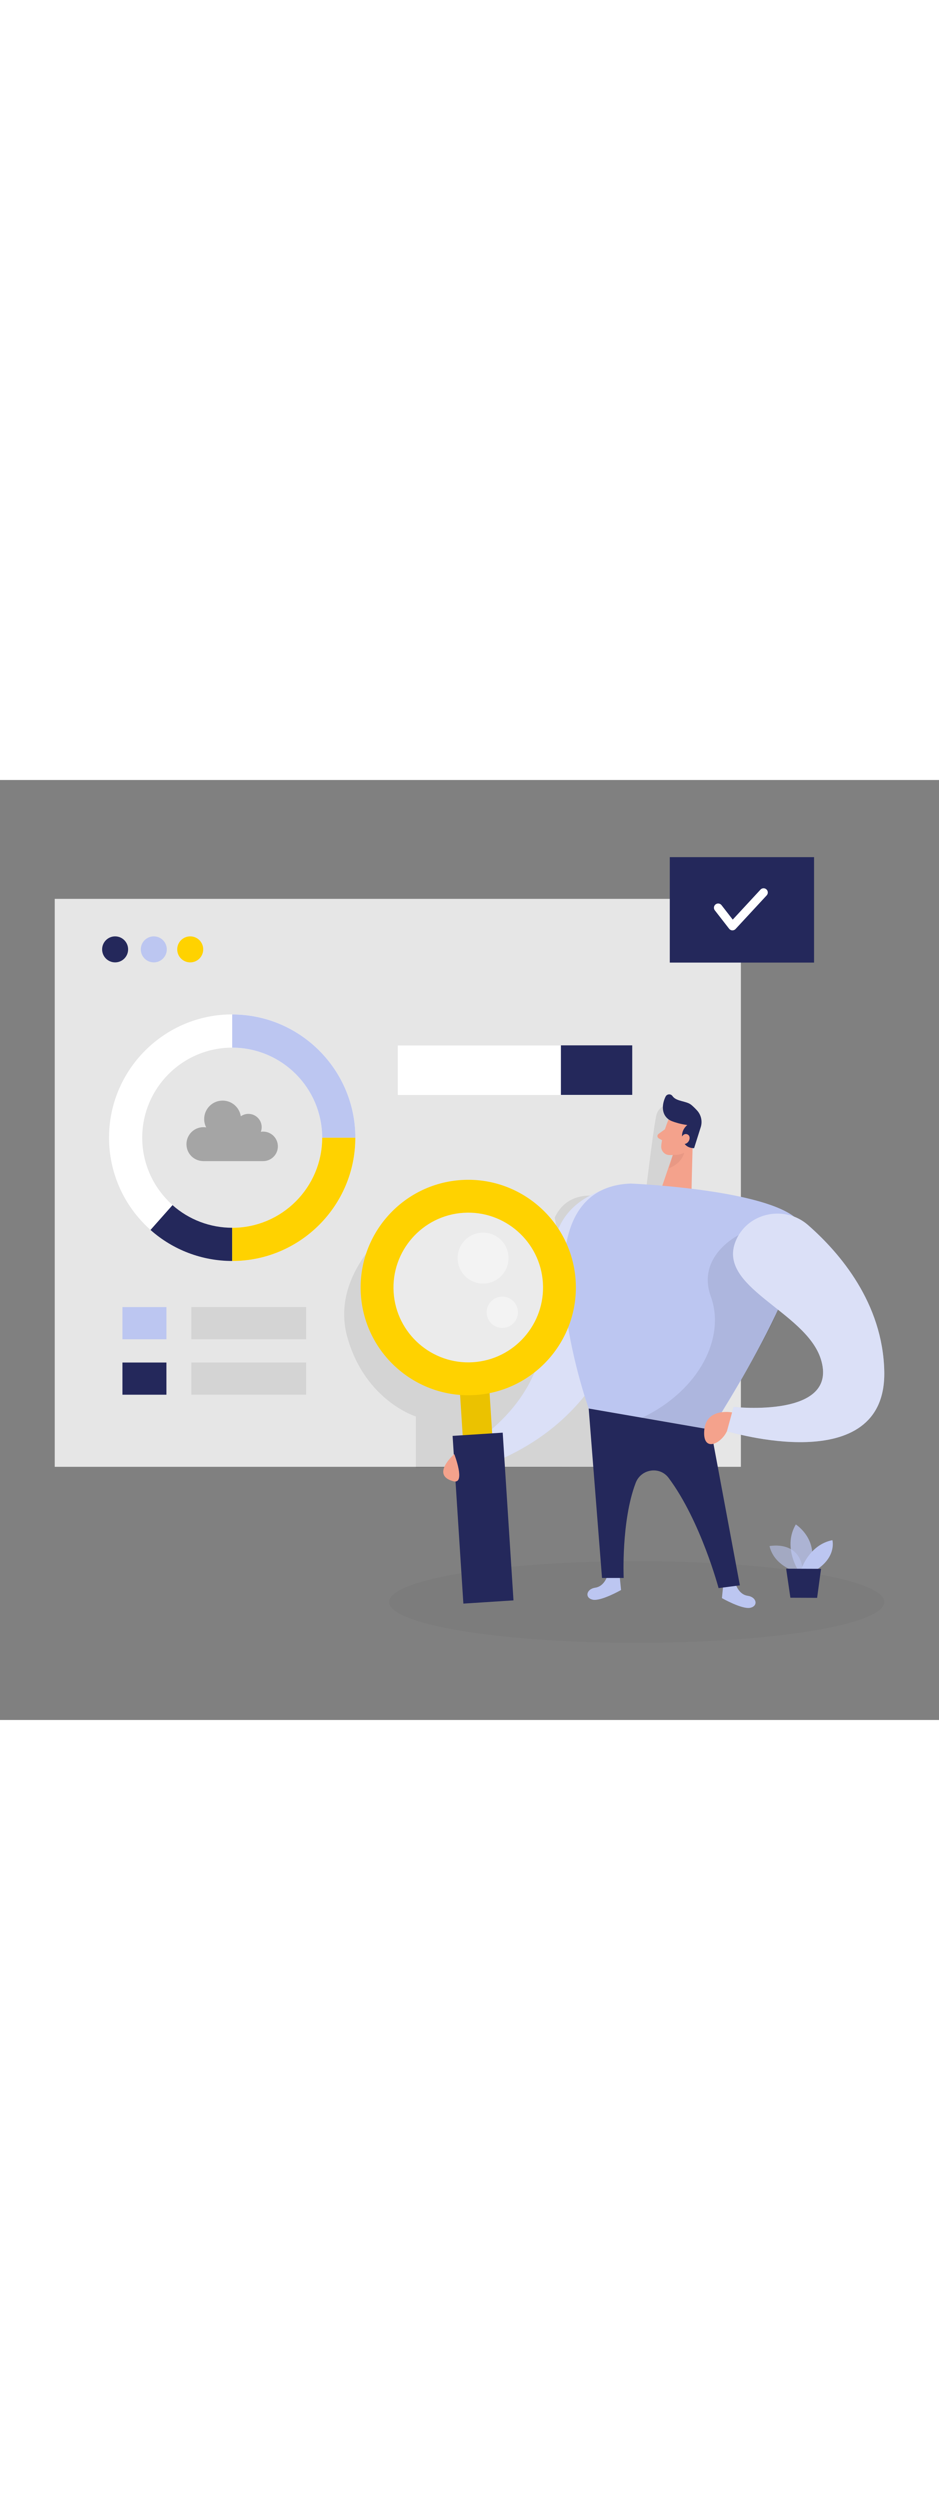<svg id="_86_data_analysis_outline" xmlns="http://www.w3.org/2000/svg" viewBox="0 0 500 500" data-imageid="data-analysis-45-46198" imageName="Data Analysis" class="illustrations_image" style="width: 188px;"><rect x="0" y="0" width="500" height="500" fill="#808080" stroke="none"/><defs><style>.cls-1_data-analysis-45-46198{fill:#fff;}.cls-2_data-analysis-45-46198{fill:#f4a28c;}.cls-3_data-analysis-45-46198{opacity:.46;}.cls-3_data-analysis-45-46198,.cls-4_data-analysis-45-46198,.cls-5_data-analysis-45-46198,.cls-6_data-analysis-45-46198,.cls-7_data-analysis-45-46198,.cls-8_data-analysis-45-46198,.cls-9_data-analysis-45-46198,.cls-10_data-analysis-45-46198{fill:none;}.cls-11_data-analysis-45-46198{fill:#a5a5a5;}.cls-4_data-analysis-45-46198{opacity:.58;}.cls-5_data-analysis-45-46198{opacity:.41;}.cls-12_data-analysis-45-46198{fill:#ce8172;}.cls-13_data-analysis-45-46198{fill:#e6e6e6;}.cls-6_data-analysis-45-46198{opacity:.03;}.cls-7_data-analysis-45-46198{opacity:.22;}.cls-8_data-analysis-45-46198{opacity:.73;}.cls-9_data-analysis-45-46198{opacity:.08;}.cls-10_data-analysis-45-46198{opacity:.31;}.cls-14_data-analysis-45-46198{fill:#24285b;}.cls-15_data-analysis-45-46198{fill:#000001;}.cls-16_data-analysis-45-46198{fill:#ffd200;}.cls-17_data-analysis-45-46198{fill:#68e1fd;}</style></defs><g id="screen_data-analysis-45-46198"><rect class="cls-13_data-analysis-45-46198" x="29.14" y="63.23" width="365.37" height="302.11"/><g class="cls-9_data-analysis-45-46198"><path class="cls-15_data-analysis-45-46198" d="m207.79,238.41s-32.36,24.81-22.73,58.37c9.62,33.56,36.37,41.77,36.37,41.77v27.33l146.32-.53.56-58.49v-133.83s-16.83-4.72-18.93,5.77c-2.1,10.49-6.29,48-6.82,49.69-.52,1.69-35.67-20.33-47.2,4.32l3.79,19.2,3.03,7.55-.52,15.27-2.51,11.47-6.41,11.01-6.29,9.56-10.66,8.73-12.29,6.54-27.74-3.34-19.98-23.07-7.98-23.69v-33.63Z"/></g><circle class="cls-14_data-analysis-45-46198" cx="61.3" cy="90.1" r="6.92"/><circle class="cls-17_data-analysis-45-46198 targetColor" cx="81.89" cy="90.1" r="6.92" style="fill: rgb(188, 198, 241);"/><circle class="cls-16_data-analysis-45-46198" cx="101.29" cy="90.1" r="6.92"/><path class="cls-11_data-analysis-45-46198" d="m140.12,187.02c-.42,0-.83.04-1.23.11.29-.77.45-1.59.45-2.46,0-3.9-3.16-7.07-7.07-7.07-1.51,0-2.9.48-4.05,1.28-.71-4.72-4.77-8.34-9.69-8.34-5.42,0-9.81,4.39-9.81,9.81,0,1.6.39,3.11,1.07,4.45-.48-.08-.97-.13-1.47-.13-4.99,0-9.03,4.04-9.03,9.03s3.84,8.81,8.64,9.01v.02s32.18,0,32.18,0c4.34,0,7.85-3.51,7.85-7.85s-3.51-7.85-7.85-7.85Z"/><path class="cls-1_data-analysis-45-46198" d="m123.64,255.85c-36.16,0-65.58-29.42-65.58-65.58s29.42-65.58,65.58-65.58,65.58,29.42,65.58,65.58-29.42,65.58-65.58,65.58Zm0-113.49c-26.42,0-47.91,21.49-47.91,47.91s21.49,47.91,47.91,47.91,47.91-21.49,47.91-47.91-21.49-47.91-47.91-47.91Z"/><path class="cls-14_data-analysis-45-46198" d="m123.64,255.85c-16.05,0-31.5-5.86-43.5-16.51l11.72-13.21c8.76,7.77,20.05,12.05,31.78,12.05v17.66Z"/><path class="cls-17_data-analysis-45-46198 targetColor" d="m189.21,190.28h-17.66c0-26.42-21.49-47.91-47.91-47.91v-17.66c36.16,0,65.58,29.42,65.58,65.58Z" style="fill: rgb(188, 198, 241);"/><path class="cls-16_data-analysis-45-46198" d="m123.64,255.85v-17.66c26.42,0,47.91-21.49,47.91-47.91h17.66c0,36.16-29.42,65.58-65.58,65.58Z"/><g class="cls-9_data-analysis-45-46198"><rect class="cls-15_data-analysis-45-46198" x="101.89" y="280.37" width="61.12" height="17.12"/></g><rect class="cls-17_data-analysis-45-46198 targetColor" x="65.2" y="280.37" width="23.42" height="17.12" style="fill: rgb(188, 198, 241);"/><rect class="cls-14_data-analysis-45-46198" x="65.2" y="309.86" width="23.42" height="17.12"/><g class="cls-9_data-analysis-45-46198"><rect class="cls-15_data-analysis-45-46198" x="101.89" y="309.86" width="61.12" height="17.12"/></g><rect class="cls-1_data-analysis-45-46198" x="211.82" y="141.21" width="124.84" height="26.35"/><rect class="cls-14_data-analysis-45-46198" x="298.67" y="141.15" width="37.99" height="26.35"/></g><g id="sd_data-analysis-45-46198" class="cls-6_data-analysis-45-46198"><ellipse class="cls-15_data-analysis-45-46198" cx="339.03" cy="437.24" rx="131.84" ry="21.73"/></g><g id="plant_data-analysis-45-46198"><g class="cls-4_data-analysis-45-46198"><path class="cls-17_data-analysis-45-46198 targetColor" d="m423.32,420.91s-11.14-3.04-13.56-13.41c0,0,17.26-3.49,17.75,14.33l-4.19-.92Z" style="fill: rgb(188, 198, 241);"/></g><g class="cls-8_data-analysis-45-46198"><path class="cls-17_data-analysis-45-46198 targetColor" d="m424.69,419.8s-7.78-12.31-.93-23.81c0,0,13.12,8.34,7.29,23.84l-6.36-.03Z" style="fill: rgb(188, 198, 241);"/></g><path class="cls-17_data-analysis-45-46198 targetColor" d="m426.69,419.81s4.11-12.99,16.54-15.46c0,0,2.33,8.44-8.05,15.49l-8.49-.04Z" style="fill: rgb(188, 198, 241);"/><polygon class="cls-14_data-analysis-45-46198" points="418.61 419.52 420.87 434.97 435.1 435.03 437.19 419.6 418.61 419.52"/></g><g id="check_data-analysis-45-46198"><rect class="cls-14_data-analysis-45-46198" x="356.65" y="41.04" width="76.82" height="56.09"/><path class="cls-1_data-analysis-45-46198" d="m390.03,80s-.06,0-.1,0c-.66-.03-1.28-.35-1.68-.87l-7.62-9.8c-.76-.98-.59-2.4.4-3.16.98-.77,2.4-.58,3.16.4l5.98,7.7,14.77-15.95c.84-.92,2.27-.97,3.18-.12.91.84.97,2.27.12,3.18l-16.57,17.89c-.43.46-1.03.72-1.65.72Z"/></g><g id="person_data-analysis-45-46198"><path class="cls-17_data-analysis-45-46198 targetColor" d="m323.32,423.58s-1.61,5.39-6.36,6.05c-4.75.67-5.75,5.4-1.39,6.38,4.36.98,15.13-5.14,15.13-5.14l-.69-6.87-6.69-.42Z" style="fill: rgb(188, 198, 241);"/><path class="cls-17_data-analysis-45-46198 targetColor" d="m391.79,427.89s1.61,5.39,6.36,6.05c4.75.67,5.75,5.4,1.39,6.38-4.36.98-15.13-5.14-15.13-5.14l.69-6.87,6.69-.42Z" style="fill: rgb(188, 198, 241);"/><path class="cls-17_data-analysis-45-46198 targetColor" d="m241.89,358.59s40.51-18.29,47.27-59.19c6.76-40.9-5.48-73.09,41.54-84.26l5.6,48.08s-1.01,81.28-91.75,105.92l-2.66-10.55Z" style="fill: rgb(188, 198, 241);"/><g class="cls-3_data-analysis-45-46198"><path class="cls-1_data-analysis-45-46198" d="m241.89,358.59s40.51-18.29,47.27-59.19c6.76-40.9-5.48-73.09,41.54-84.26l5.6,48.08s-1.01,81.28-91.75,105.92l-2.66-10.55Z"/></g><path class="cls-2_data-analysis-45-46198" d="m356.02,180.51s-3.5,8.17-3.93,14.23c-.17,2.46,1.71,4.62,4.17,4.76,3.06.17,7.24-.48,9.65-4.63l4.95-6.54s2.96-4.21-.67-9.2c-3.63-4.99-12.28-3.7-14.17,1.38Z"/><polygon class="cls-2_data-analysis-45-46198" points="368.94 189.74 368.18 218.87 352.16 217.3 359.15 196.74 368.94 189.74"/><path class="cls-14_data-analysis-45-46198" d="m358,181.56c1.45.56,4.16,1.45,7.98,1.97,0,0-3.85,2.81-2.55,7.73,1.31,4.92,6.17,4.57,6.17,4.57l3.44-10.89c1.1-3.14.41-6.64-1.83-9.11-.92-1.01-1.95-2.05-3.04-2.96-2.71-2.28-7.97-1.71-10.08-4.74-.92-1.33-2.94-1.18-3.67.27-1.58,3.14-2.7,8.53,1.17,11.8.71.6,1.54,1.03,2.4,1.36Z"/><path class="cls-2_data-analysis-45-46198" d="m362.61,190.7s1.13-3.23,3.49-2.17c2.36,1.06.75,5.73-2.71,5.08l-.78-2.9Z"/><g class="cls-7_data-analysis-45-46198"><circle class="cls-1_data-analysis-45-46198" cx="249.34" cy="272.03" r="43.55"/></g><path class="cls-2_data-analysis-45-46198" d="m354.08,185.78l-3.42,2.48c-.85.61-.77,1.9.15,2.4l3.03,1.67.25-6.55Z"/><g class="cls-5_data-analysis-45-46198"><circle class="cls-1_data-analysis-45-46198" cx="257.23" cy="254.31" r="13.55"/></g><g class="cls-5_data-analysis-45-46198"><circle class="cls-1_data-analysis-45-46198" cx="267.46" cy="283.13" r="8.32"/></g><g class="cls-10_data-analysis-45-46198"><path class="cls-12_data-analysis-45-46198" d="m358.34,199.39s3,.45,5.95-1.12c0,0-.78,5.33-8.08,8.26l2.13-7.13Z"/></g><path class="cls-17_data-analysis-45-46198 targetColor" d="m335.78,214.66s67.6,2.77,87.12,17.64c19.52,14.87-44.38,113.29-44.38,113.29l-65.05-11.25s-41.84-117.1,22.3-119.68Z" style="fill: rgb(188, 198, 241);"/><g class="cls-9_data-analysis-45-46198"><path class="cls-15_data-analysis-45-46198" d="m393.36,242.03s-22.69,11.08-14.84,32.78c7.85,21.7-6,49.76-36.63,64.44l36.63,6.34s30.22-48.33,35.75-63.84-20.91-39.7-20.91-39.7Z"/></g><path class="cls-17_data-analysis-45-46198 targetColor" d="m392.11,244.39c6.72-14.62,26.04-18.24,38.15-7.65,16.91,14.79,39.85,41.48,40.6,77.86,1.18,57.81-83.77,31.77-83.77,31.77l3.54-12.89s56.63,6.29,46.41-25.56c-8.24-25.66-56.57-38.19-44.92-63.52Z" style="fill: rgb(188, 198, 241);"/><rect class="cls-16_data-analysis-45-46198" x="248.14" y="319.18" width="15.73" height="112.27" transform="translate(-23.59 17.22) rotate(-3.68)"/><g class="cls-9_data-analysis-45-46198"><rect class="cls-15_data-analysis-45-46198" x="248.14" y="319.18" width="15.73" height="112.27" transform="translate(-23.59 17.22) rotate(-3.68)"/></g><rect class="cls-14_data-analysis-45-46198" x="243.86" y="347.91" width="26.74" height="89.4" transform="translate(-24.69 17.34) rotate(-3.68)"/><g class="cls-3_data-analysis-45-46198"><path class="cls-1_data-analysis-45-46198" d="m392.11,244.39c6.72-14.62,26.04-18.24,38.15-7.65,16.91,14.79,39.85,41.48,40.6,77.86,1.18,57.81-83.77,31.77-83.77,31.77l3.54-12.89s56.63,6.29,46.41-25.56c-8.24-25.66-56.57-38.19-44.92-63.52Z"/></g><path class="cls-14_data-analysis-45-46198" d="m378.52,345.58l-65.05-11.25,7.09,90.12h11.54s-1.38-30.2,6.39-50.57c2.84-7.45,12.77-9.03,17.54-2.64,17.09,22.88,26.6,58.61,26.6,58.61l11.34-1.47-15.46-82.8Z"/><path class="cls-2_data-analysis-45-46198" d="m389.82,336.39s-13.77-2.65-14.81,9.41c-1.04,12.06,8.92,7.43,12.07.57l2.74-9.98Z"/><path class="cls-2_data-analysis-45-46198" d="m241.89,358.59s-12.85,11.11-.52,14.42c6.84,1.84.52-14.42.52-14.42Z"/><path class="cls-16_data-analysis-45-46198" d="m253.02,327.14c-31.53,2.03-58.84-21.97-60.87-53.5-2.03-31.53,21.97-58.83,53.5-60.86,31.53-2.03,58.84,21.97,60.87,53.5,2.03,31.53-21.97,58.84-53.5,60.87Zm-6.24-96.92c-21.91,1.41-38.59,20.39-37.18,42.3,1.41,21.91,20.39,38.59,42.3,37.18,21.91-1.41,38.59-20.39,37.18-42.3-1.41-21.91-20.39-38.59-42.3-37.18Z"/></g></svg>